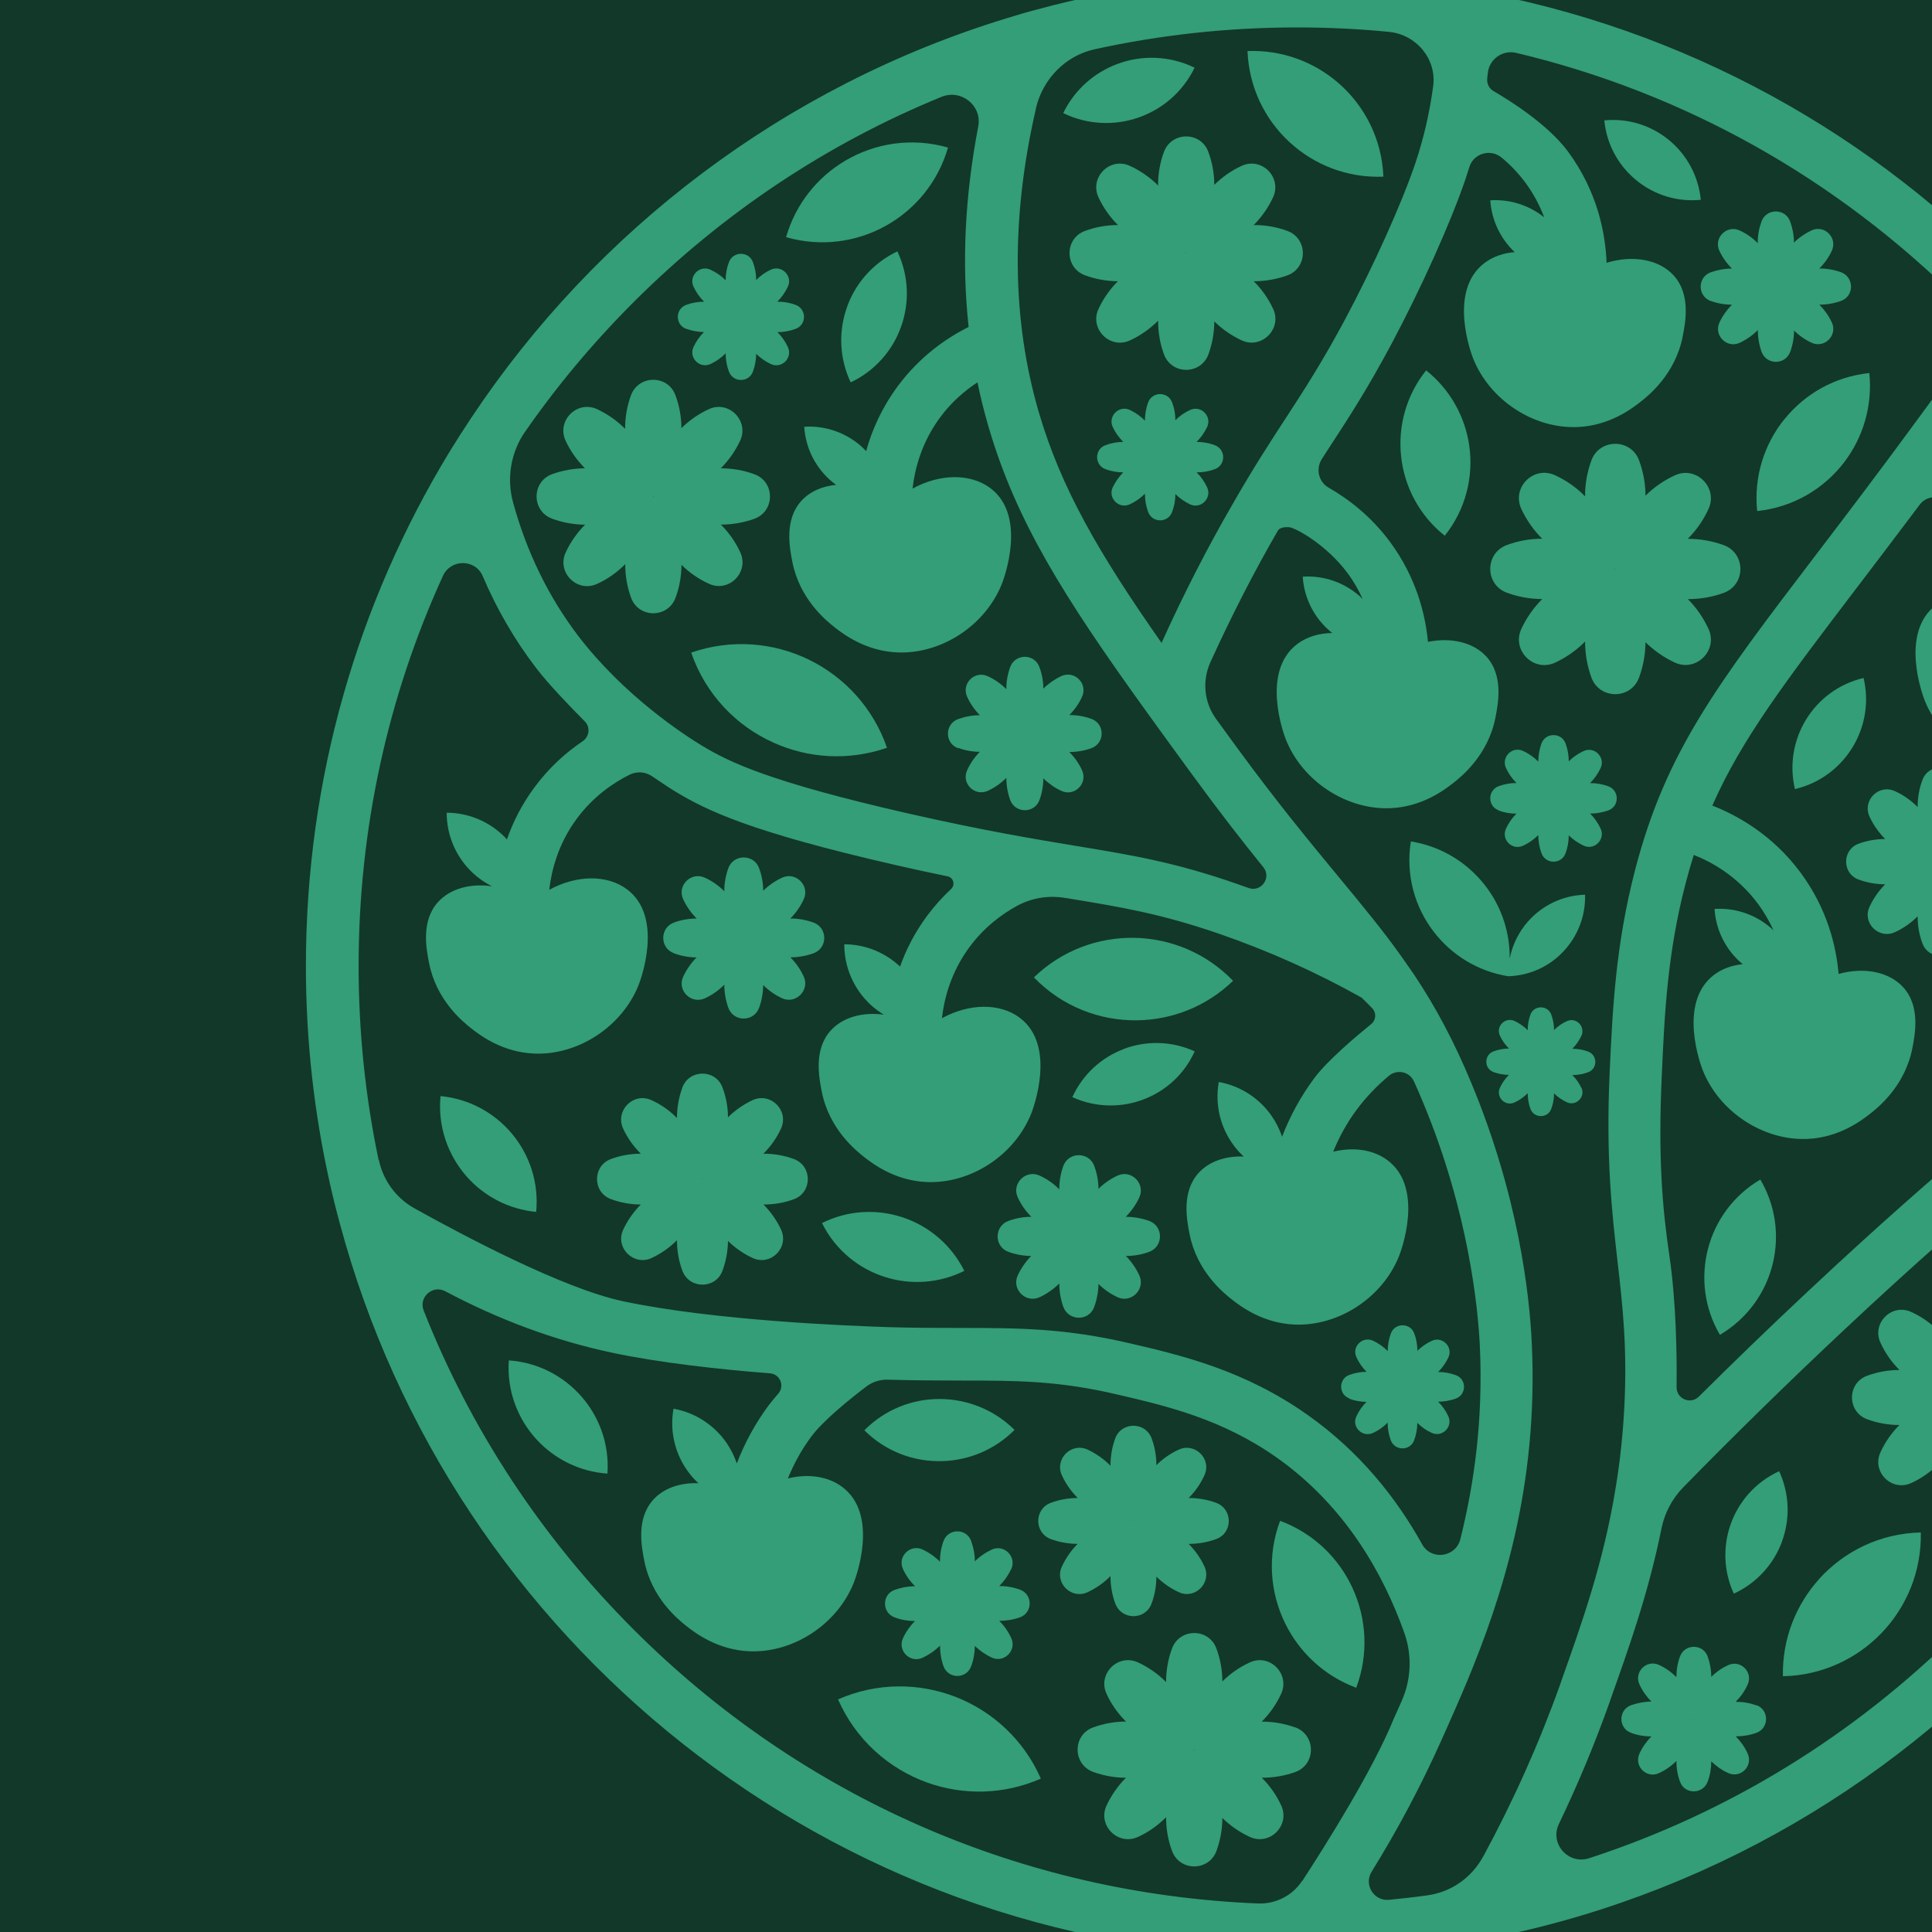 <svg width="1080" height="1080" viewBox="0 0 1080 1080" fill="none" xmlns="http://www.w3.org/2000/svg">
<g clip-path="url(#clip0_297_60)">
<rect width="1080" height="1080" transform="translate(4.72083e-05 1080) rotate(-90)" fill="#12382A"/>
<path d="M1271.25 447.327C1271.25 446.79 1271.09 446.415 1270.98 445.931C1253.85 345.758 1209.83 254.764 1146.59 180.68C1143.37 176.815 1140.04 173.004 1136.61 169.192C1058.07 82.117 952.312 20.005 832.705 -3.508L827.873 -4.421L818.21 -6.192H817.888C787.718 -11.346 756.635 -13.976 724.962 -13.976C674.714 -13.976 626.023 -7.266 579.747 5.296C573.95 6.799 568.313 8.463 562.622 10.235C438.828 48.136 333.447 128.231 263.336 233.72C259.041 240.162 254.854 246.711 250.828 253.314C200.15 336.954 171 435.034 171 539.985C171 581.483 175.563 621.96 184.26 660.881C185.978 668.665 187.91 676.395 190.004 684.072C252.599 917.274 463.63 1089.71 715.674 1093.84C718.788 1093.95 721.902 1094 725.015 1094C728.129 1094 731.082 1094 734.142 1093.84C762.594 1093.46 790.563 1090.83 817.781 1086.22C824.33 1085.14 830.826 1083.96 837.268 1082.57C1089.37 1030.65 1278.87 807.437 1278.87 539.985C1278.87 508.419 1276.24 477.444 1271.14 447.327H1271.25ZM1115.13 224.969C1122.22 215.145 1136.93 214.823 1144.23 224.486C1184.6 277.955 1214.07 338.135 1231.36 402.233C1238.77 429.612 1236.89 458.762 1225.35 484.637C1206.13 527.692 1181.54 564.733 1151.75 595.226C1138 609.344 1123.83 621.477 1104.13 638.334C1081.21 657.982 1052.59 682.515 1009.91 722.563C989.515 741.675 969.33 761.162 949.681 780.703C945.011 785.32 937.173 781.991 937.227 775.442C937.442 756.975 936.958 727.556 933.254 702.325C929.228 675.107 926.812 646.655 928.96 600.862C930.463 567.364 932.02 532.792 942.38 493.388C943.776 488.019 945.279 482.866 946.836 477.927C956.714 481.792 971.262 489.737 982.804 505.359C986.401 510.244 989.193 515.237 991.394 520.068C991.018 519.693 990.642 519.317 990.213 518.941C981.784 511.533 970.511 507.346 958.432 508.097C959.237 520.605 965.196 531.557 974.161 538.965C968.256 539.609 962.78 541.488 958.325 544.817C937.388 560.492 951.024 596.192 951.829 598.232C961.062 621.531 985.65 637.689 1010.29 636.669C1028.06 635.918 1040.46 626.47 1045.4 622.604C1050.02 619.008 1064.83 607.036 1068.97 586.207C1070.52 578.262 1073.64 562.64 1063.97 551.957C1056.08 543.206 1042.02 540.468 1027.79 544.441C1026.45 528.873 1021.46 507.99 1006.53 487.805C990.696 466.385 970.618 455.541 957.197 450.333C973.517 413.238 997.943 381.135 1038.64 327.666C1049.16 313.816 1060.59 298.838 1073.15 282.089C1076.37 277.794 1082.44 276.613 1086.95 279.62C1093.66 284.129 1100.69 290.249 1106.87 298.57C1110.79 303.885 1113.74 309.307 1115.99 314.621C1115.3 313.923 1114.6 313.172 1113.79 312.527C1105.36 305.119 1094.09 300.932 1082.01 301.683C1082.82 314.031 1088.67 324.875 1097.47 332.283C1091.84 332.981 1086.68 334.86 1082.39 338.081C1061.45 353.757 1075.09 389.456 1075.89 391.496C1085.13 414.795 1109.71 430.954 1134.35 429.934C1152.12 429.182 1164.52 419.734 1169.46 415.868C1174.08 412.272 1188.9 400.3 1193.03 379.471C1194.59 371.526 1197.7 355.904 1188.04 345.221C1180.15 336.47 1166.08 333.733 1151.85 337.705C1150.51 322.137 1145.52 301.254 1130.6 281.069C1122.76 270.44 1113.85 262.441 1105.26 256.428C1100.53 253.153 1099.51 246.604 1102.89 241.933C1106.97 236.297 1112.07 229.318 1115.3 224.862L1115.13 224.969ZM579.05 60.644C582.861 44.217 595.53 31.118 612.011 27.521C648.731 19.468 686.578 15.335 725.069 15.335C742.302 15.335 759.427 16.14 776.391 17.804C791.744 19.307 803.233 32.997 801.139 48.297C799.099 63.328 795.77 77.608 791.261 91.029C783.531 113.844 768.07 148.202 751.965 178.426C739.295 202.1 729.364 217.454 718.842 233.613C709.877 247.356 700.643 261.528 688.94 281.981C674.714 306.569 661.454 332.498 649.321 359.393C614.159 309.199 593.222 273.016 580.767 230.66C565.521 178.694 565.038 121.736 579.103 60.644H579.05ZM293.345 241.611C311.168 215.897 331.514 191.578 354.115 168.977C404.202 118.891 462.61 80.185 526.278 54.148C537.337 49.639 549.094 59.033 546.839 70.736C539.377 109.603 537.552 147.075 541.471 182.774C529.124 188.948 514.2 199.201 501.799 215.951C492.726 228.244 487.304 240.752 484.191 252.187C483.278 251.221 482.312 250.308 481.345 249.396C472.917 241.987 461.643 237.8 449.565 238.551C450.37 251.113 456.382 262.119 465.401 269.527C466.045 270.064 466.743 270.547 467.388 271.03C459.55 271.782 452.678 274.788 447.954 279.995C438.291 290.678 441.405 306.3 442.961 314.245C447.095 335.075 461.912 346.992 466.529 350.643C471.467 354.508 483.868 363.956 501.638 364.708C526.278 365.728 550.866 349.623 560.099 326.27C560.904 324.23 574.54 288.531 553.603 272.855C542.491 264.534 525.366 264.749 510.12 273.124C511.354 262.226 515.112 247.409 525.527 233.344C531.969 224.594 539.431 218.313 546.41 213.75C548.128 222.178 550.221 230.499 552.637 238.712C567.883 290.839 594.188 333.035 640.571 397.401C648.892 408.943 657.857 421.291 667.413 434.336C681.907 454.145 694.63 470.465 706.226 484.798C710.95 490.65 704.991 498.917 697.959 496.394C695.704 495.589 693.396 494.784 691.141 493.978C656.3 481.899 633.377 478.142 601.543 472.881C578.459 469.069 549.738 464.291 507.704 454.736C429.702 436.966 407.315 425.854 392.499 416.888C382.728 410.983 348.908 389.134 322.978 355.152C306.605 333.518 294.472 308.716 286.849 281.015C283.092 267.487 285.507 252.885 293.506 241.343L293.345 241.611ZM211.639 648.426C204.23 613.102 200.472 576.812 200.472 539.932C200.472 463.432 216.739 389.456 247.607 321.922C251.955 312.366 265.698 312.367 269.832 322.03C277.669 340.443 287.601 357.568 299.519 373.19C306.659 382.585 319.274 395.576 326.897 403.253C330.118 406.474 329.474 411.789 325.716 414.365C316.59 420.485 307.088 428.86 298.767 440.134C291.52 449.904 286.635 459.889 283.36 469.284C282.93 468.801 282.501 468.318 282.072 467.834C273.804 459.513 262.316 454.36 249.7 454.306C249.7 467.459 255.176 479.323 264.034 487.751C267.255 490.811 270.959 493.388 274.985 495.428C262.96 493.656 251.633 496.77 244.869 504.232C235.206 514.915 238.319 530.537 239.876 538.482C244.01 559.311 258.827 571.229 263.443 574.88C268.382 578.745 280.783 588.193 298.552 588.945C323.193 590.018 347.78 573.859 357.014 550.561C357.819 548.521 371.455 512.821 350.518 497.146C339.406 488.825 322.281 489.039 307.034 497.414C308.269 486.516 312.027 471.699 322.442 457.634C331.675 445.18 342.841 437.61 351.968 433.047C355.994 431.061 360.772 431.383 364.476 433.906C368.878 436.913 374.676 440.778 377.199 442.281C394.754 452.91 418.804 464.882 501.101 483.671C511.408 486.033 520.964 488.073 529.768 489.898C533.043 490.596 534.116 494.676 531.647 496.985C527.03 501.279 522.521 506.218 518.28 511.909C511.247 521.411 506.416 531.074 503.141 540.307C494.981 532.631 484.029 527.906 471.951 527.853C471.951 541.005 477.426 552.869 486.284 561.297C488.646 563.552 491.277 565.485 494.068 567.203C482.204 565.592 471.092 568.652 464.381 576.061C454.718 586.744 457.832 602.366 459.389 610.311C463.522 631.14 478.339 643.058 482.956 646.708C487.895 650.573 500.296 660.022 518.065 660.773C542.706 661.793 567.293 645.688 576.526 622.336C577.332 620.296 590.967 584.596 570.031 568.921C558.918 560.6 541.793 560.814 526.547 569.189C527.782 558.291 531.539 543.475 541.954 529.41C550.168 518.297 559.992 511.05 568.528 506.379C576.312 502.138 585.331 500.528 594.135 501.762C595.101 501.923 595.96 502.031 596.711 502.138C627.096 507.131 648.999 510.781 681.532 522.001C709.071 531.503 735.806 543.475 761.091 557.647C762.809 559.311 764.419 560.868 765.869 562.371C766.298 562.801 766.728 563.23 767.103 563.66C769.519 566.183 769.251 570.209 766.567 572.41C758.514 578.959 741.926 592.864 734.571 602.849C727.109 612.941 721.15 623.839 716.694 635.435C715.299 631.301 713.312 627.382 710.843 623.785C704.132 614.176 693.772 607.09 681.317 604.835C679.009 617.773 682.337 630.442 689.638 640.266C691.302 642.521 693.181 644.615 695.221 646.494C685.075 646.118 675.841 649.231 669.99 655.727C660.327 666.41 663.44 682.032 664.997 689.977C669.131 710.806 683.947 722.724 688.564 726.375C693.503 730.24 705.904 739.688 723.673 740.44C748.314 741.46 772.901 725.355 782.135 702.002C782.94 699.963 796.576 664.263 775.639 648.587C767.64 642.575 756.528 641.072 745.254 643.809C748.636 635.542 752.931 627.651 758.353 620.403C763.56 613.371 769.68 606.982 776.444 601.346C781.007 597.588 787.879 599.037 790.348 604.406C792.12 608.217 793.838 612.19 795.502 616.27C821.217 678.006 826.209 731.797 827.229 752.089C829.162 793.05 824.169 829.179 816.331 860.423C813.808 870.569 800.065 872.448 795.019 863.322C780.632 837.446 760.232 811.678 731.135 791.064C695.65 765.886 660.112 757.565 631.552 750.908C594.94 742.373 569.279 742.372 536.639 742.319C525.097 742.319 512.052 742.319 497.021 741.889C474.957 741.192 399.048 738.239 347.995 727.341C314.604 720.201 258.88 690.622 231.716 675.483C221.463 669.792 214.215 659.914 211.8 648.48L211.639 648.426ZM727.914 1051.38C722.492 1059.7 713.098 1064.42 703.22 1064.05C571.265 1058.68 448.008 1004.78 354.115 910.832C302.418 859.135 262.853 798.579 236.816 732.548C233.917 725.14 241.862 718.054 248.895 721.812C279.119 737.863 310.094 749.298 341.66 756.062C368.449 761.806 401.41 765.403 430.453 767.711C436.09 768.141 438.774 774.798 435.07 779.039C433.084 781.347 431.151 783.655 429.755 785.481C422.293 795.573 416.334 806.471 411.879 818.067C410.483 813.933 408.497 810.014 406.027 806.417C399.317 796.808 388.956 789.721 376.501 787.467C374.193 800.405 377.521 813.074 384.822 822.898C386.486 825.153 388.365 827.246 390.405 829.125C380.259 828.75 371.025 831.863 365.174 838.359C355.511 849.042 358.624 864.664 360.181 872.609C364.315 893.438 379.132 905.356 383.748 909.007C388.687 912.872 401.088 922.32 418.857 923.072C443.498 924.092 468.085 907.987 477.319 884.634C478.124 882.594 491.76 846.895 470.823 831.219C462.824 825.207 451.712 823.703 440.438 826.441C443.82 818.174 448.115 810.282 453.537 803.035C460.409 793.748 476.031 781.347 484.298 775.066C487.734 772.489 491.867 771.147 496.162 771.254H496.216C511.515 771.684 524.775 771.684 536.478 771.738C568.366 771.738 591.397 771.737 624.734 779.575C652.167 785.964 683.196 793.211 714.01 815.007C752.126 842.063 773.331 879.856 785.034 912.818C789.436 925.219 788.899 938.855 783.531 950.88C782.725 952.759 781.866 954.584 781.061 956.463L779.129 960.758C767.425 989.478 741.55 1030.65 728.022 1051.43L727.914 1051.38ZM829.001 1037.95C822.666 1049.6 811.231 1057.66 798.079 1059.48C790.885 1060.5 783.692 1061.31 776.444 1062.01C768.016 1062.81 762.272 1053.58 766.728 1046.33C781.437 1022.6 794.482 998.014 805.809 972.675L807.742 968.381C811.768 959.308 815.902 949.967 820.197 939.714C839.039 894.19 860.137 831.541 856.272 750.64C854.984 723.53 848.864 668.611 822.29 604.942C812.896 582.342 802.642 563.015 790.295 544.548C787.933 541.166 785.571 537.784 783.208 534.402C772.74 519.693 761.252 505.842 748.207 490.059C731.941 470.411 713.527 448.079 691.034 417.318C687.168 412.057 683.464 406.903 679.814 401.911C673.103 392.731 671.922 380.598 676.593 370.237C688.188 344.738 700.804 320.043 714.332 296.637C715.138 295.295 717.017 294.544 720.506 294.705C723.995 294.866 741.55 304.475 753.36 320.473C756.904 325.251 759.588 330.082 761.735 334.86C761.145 334.323 760.608 333.733 760.017 333.196C751.589 325.787 740.315 321.6 728.236 322.352C729.042 334.914 735.054 345.919 744.073 353.327C744.288 353.542 744.556 353.703 744.825 353.864C737.524 353.918 730.706 355.904 725.284 359.93C704.347 375.606 717.983 411.305 718.788 413.345C728.022 436.644 752.609 452.803 777.25 451.783C795.019 451.031 807.42 441.583 812.359 437.718C816.976 434.121 831.792 422.15 835.926 401.32C837.483 393.375 840.596 377.753 830.933 367.07C823.686 359.071 811.231 356.172 798.24 358.803C796.79 343.342 791.69 322.781 777.035 302.918C766.352 288.531 753.79 278.921 742.677 272.587C737.041 269.366 735.43 262.011 738.919 256.589C740.423 254.227 741.926 251.919 743.429 249.61C754.327 232.915 764.58 217.078 777.84 192.276C794.643 160.71 810.802 124.688 819.123 100.423C819.874 98.115 820.626 95.753 821.378 93.391C823.686 85.768 833.134 82.976 839.308 88.022C843.978 91.834 848.541 96.504 852.782 102.195C857.507 108.637 860.835 115.186 863.197 121.467C854.983 114.918 844.408 111.267 833.081 111.965C833.832 123.454 838.986 133.6 846.716 140.955C840.435 141.438 834.637 143.424 829.967 146.913C809.03 162.589 822.666 198.289 823.471 200.329C832.705 223.627 857.292 239.786 881.933 238.712C899.702 237.961 912.103 228.513 917.042 224.647C921.659 221.051 936.475 209.079 940.609 188.25C942.166 180.305 945.279 164.683 935.616 154C927.456 144.981 912.747 142.404 898.091 146.913C897.501 131.023 893.26 107.349 876.457 84.64C865.183 69.448 843.871 56.134 834.906 50.927C832.383 49.477 831.041 46.686 831.363 43.787C831.47 42.821 831.577 41.908 831.685 40.942C832.436 33.104 839.898 27.736 847.575 29.561C940.931 51.732 1026.56 99.403 1096.13 168.924L1096.56 169.353C1104.08 176.869 1105.04 188.733 1098.87 197.376C1090.33 209.294 1081.9 220.943 1073.58 232.217C1051.3 262.602 1032.25 287.726 1015.39 309.79C959.345 383.336 931.268 420.324 914.143 485.872C903.084 528.282 901.42 564.465 899.809 599.413C897.608 647.567 901.151 678.382 904.265 705.599C907.057 730.079 909.687 753.163 908.023 786.178C907.218 801.747 905.661 816.724 903.138 831.81C896.427 873.307 884.295 907.235 872.645 940.09L872.377 940.948C860.513 974.232 846.018 1006.66 829.108 1037.85L829.001 1037.95ZM1249.61 539.932C1249.61 680.046 1195.07 811.786 1096.02 910.886C1036.76 970.152 965.787 1013.53 888.321 1038.76C876.725 1042.52 866.15 1030.65 871.411 1019.65C882.147 997.263 891.703 974.34 899.97 950.987L900.239 950.128C910.707 920.71 921.498 890.486 928.798 854.357C930.57 845.66 934.811 837.661 941.038 831.326C969.705 802.015 999.661 772.704 1030.15 744.09C1072.35 704.472 1100.64 680.207 1123.4 660.773C1143.64 643.434 1158.3 630.872 1172.9 615.84C1195.77 592.38 1215.85 565.431 1232.92 535.207C1237.43 527.208 1249.61 530.537 1249.61 539.663V540.039V539.932Z" fill="#339E77"/>
<path d="M383.583 183.79C386.804 184.971 390.132 185.561 393.514 185.615C391.098 188.031 389.112 190.876 387.663 193.99C384.871 200.002 391.152 206.283 397.165 203.492C400.332 202.042 403.231 199.948 405.647 197.533C405.647 200.968 406.237 204.458 407.472 207.733C409.78 213.96 418.584 213.96 420.893 207.733C422.074 204.512 422.664 201.183 422.718 197.801C425.08 200.163 427.925 202.096 430.985 203.545C436.998 206.283 443.225 200.056 440.434 194.043C439.038 190.93 436.998 188.084 434.582 185.669C438.018 185.669 441.454 185.078 444.728 183.843C451.009 181.589 451.009 172.731 444.728 170.422C441.454 169.188 438.018 168.597 434.528 168.651C436.998 166.181 438.93 163.39 440.434 160.222C443.225 154.264 436.998 147.983 430.985 150.721C427.872 152.116 425.08 154.103 422.718 156.518C422.718 153.136 422.074 149.754 420.893 146.533C418.584 140.306 409.78 140.36 407.472 146.533C406.237 149.808 405.647 153.244 405.647 156.679C403.231 154.21 400.332 152.224 397.165 150.774C391.152 147.983 384.871 154.21 387.663 160.222C389.112 163.336 391.098 166.181 393.568 168.651C390.186 168.651 386.804 169.241 383.583 170.422C377.355 172.731 377.355 181.535 383.583 183.843V183.79ZM414.129 176.972L414.236 177.079C414.236 177.079 414.129 177.079 414.129 177.187V176.972Z" fill="#339E77"/>
<path d="M679.113 248.855C675.838 247.62 672.349 247.03 668.913 247.03C671.329 244.614 673.315 241.769 674.818 238.655C677.556 232.642 671.329 226.415 665.316 229.153C662.256 230.549 659.411 232.535 657.049 234.897C657.049 231.569 656.459 228.186 655.224 224.965C652.915 218.738 644.111 218.738 641.803 224.965C640.622 228.186 640.031 231.676 640.031 235.112C637.562 232.642 634.717 230.602 631.549 229.153C625.483 226.361 619.256 232.642 621.994 238.655C623.443 241.769 625.483 244.614 627.899 247.03C624.517 247.03 621.135 247.674 617.967 248.855C611.74 251.109 611.74 259.967 617.967 262.276C621.135 263.457 624.517 264.047 627.899 264.047C625.483 266.517 623.497 269.362 621.994 272.476C619.256 278.488 625.483 284.715 631.549 281.924C634.717 280.474 637.562 278.434 640.031 276.019C640.031 279.454 640.622 282.944 641.803 286.165C644.111 292.446 652.969 292.446 655.224 286.165C656.459 282.944 657.049 279.562 657.049 276.18C659.465 278.595 662.256 280.474 665.316 281.977C671.329 284.715 677.556 278.434 674.818 272.476C673.369 269.362 671.383 266.517 668.913 264.047C672.349 264.047 675.838 263.51 679.059 262.276C685.34 260.021 685.34 251.163 679.059 248.855H679.113ZM648.406 255.673V255.458C648.406 255.458 648.513 255.458 648.567 255.565C648.567 255.565 648.46 255.565 648.406 255.673Z" fill="#339E77"/>
<path d="M535.612 418.066C539.477 419.515 543.611 420.267 547.744 420.267C544.792 423.219 542.376 426.709 540.658 430.52C537.222 437.875 544.845 445.444 552.2 442.062C556.065 440.291 559.555 437.821 562.561 434.815C562.561 439.002 563.259 443.19 564.708 447.216C567.5 454.785 578.29 454.839 581.082 447.216C582.478 443.351 583.229 439.217 583.229 435.137C586.182 437.982 589.564 440.398 593.322 442.116C600.676 445.498 608.246 437.929 604.864 430.574C603.146 426.763 600.676 423.327 597.778 420.374C601.965 420.374 606.152 419.676 610.125 418.227C617.748 415.435 617.748 404.645 610.125 401.853C606.152 400.404 601.965 399.706 597.778 399.706C600.73 396.753 603.146 393.318 604.864 389.506C608.246 382.151 600.676 374.582 593.322 377.911C589.564 379.682 586.182 382.044 583.229 384.943C583.229 380.809 582.478 376.783 581.028 372.864C578.237 365.241 567.5 365.295 564.708 372.864C563.259 376.891 562.507 381.024 562.561 385.265C559.555 382.259 556.065 379.789 552.2 378.018C544.845 374.582 537.222 382.205 540.658 389.56C542.43 393.425 544.845 396.861 547.744 399.813C543.664 399.813 539.584 400.565 535.612 401.961C527.989 404.752 527.989 415.543 535.612 418.281V418.066ZM572.707 409.799C572.707 409.799 572.815 409.906 572.868 409.96C572.868 409.96 572.761 410.067 572.707 410.067V409.799Z" fill="#339E77"/>
<path d="M376.713 532.895C380.846 534.398 385.087 535.203 389.382 535.203C386.322 538.317 383.799 541.913 381.92 545.94C378.323 553.617 386.322 561.562 394.053 558.072C398.133 556.193 401.729 553.617 404.897 550.449C404.897 554.851 405.648 559.2 407.151 563.387C410.104 571.386 421.378 571.386 424.33 563.387C425.833 559.253 426.585 554.959 426.639 550.664C429.699 553.724 433.242 556.193 437.161 558.019C444.837 561.562 452.783 553.563 449.293 545.886C447.414 541.86 444.945 538.263 441.831 535.149C446.179 535.149 450.582 534.398 454.769 532.895C462.768 529.942 462.768 518.668 454.769 515.716C450.582 514.213 446.179 513.408 441.777 513.461C444.891 510.401 447.414 506.751 449.293 502.724C452.836 495.101 444.891 487.049 437.161 490.646C433.242 492.471 429.645 494.94 426.639 497.947C426.639 493.652 425.833 489.357 424.33 485.277C421.378 477.332 410.104 477.332 407.151 485.277C405.648 489.465 404.843 493.813 404.897 498.215C401.783 495.101 398.079 492.471 394.053 490.646C386.322 487.049 378.323 495.048 381.92 502.724C383.799 506.751 386.322 510.348 389.436 513.461C385.141 513.461 380.793 514.213 376.713 515.716C368.768 518.668 368.768 529.942 376.713 532.841V532.895ZM415.633 524.198L415.795 524.359L415.633 524.52V524.252V524.198Z" fill="#339E77"/>
<path d="M563.697 699.797C567.831 701.3 572.179 702.052 576.474 702.105C573.414 705.165 570.837 708.87 568.958 712.896C565.308 720.68 573.414 728.733 581.198 725.136C585.278 723.203 588.982 720.626 592.149 717.459C592.149 721.915 592.901 726.317 594.404 730.558C597.41 738.61 608.791 738.664 611.69 730.558C613.193 726.424 613.999 722.076 614.052 717.727C617.112 720.787 620.709 723.257 624.682 725.136C632.412 728.733 640.465 720.626 636.868 712.896C634.989 708.87 632.466 705.219 629.352 702.105C633.754 702.105 638.156 701.354 642.397 699.797C650.45 696.845 650.45 685.41 642.397 682.511C638.156 680.954 633.701 680.203 629.299 680.203C632.412 677.089 634.989 673.438 636.868 669.412C640.465 661.682 632.412 653.575 624.682 657.172C620.709 659.051 617.059 661.521 614.052 664.581C614.052 660.232 613.193 655.884 611.69 651.75C608.738 643.751 597.357 643.751 594.404 651.75C592.901 655.991 592.096 660.393 592.149 664.849C589.036 661.682 585.278 659.051 581.198 657.172C573.414 653.575 565.308 661.628 568.958 669.412C570.837 673.438 573.36 677.089 576.527 680.203C572.179 680.203 567.831 681.008 563.697 682.511C555.698 685.464 555.645 696.845 563.697 699.797ZM602.94 690.993C602.94 690.993 603.047 691.1 603.101 691.154C603.101 691.154 602.994 691.261 602.94 691.315V691.047V690.993Z" fill="#339E77"/>
<path d="M1094.73 527.472C1096.5 522.641 1097.36 517.595 1097.42 512.548C1101.01 516.091 1105.15 519.044 1109.76 521.138C1118.78 525.325 1128.07 515.93 1123.94 506.965C1121.79 502.241 1118.84 498.054 1115.18 494.403C1120.34 494.403 1125.49 493.544 1130.32 491.773C1139.66 488.337 1139.66 475.131 1130.32 471.695C1125.49 469.924 1120.28 469.011 1115.13 469.065C1118.78 465.414 1121.73 461.227 1123.88 456.503C1128.07 447.537 1118.73 438.197 1109.71 442.276C1105.09 444.424 1100.96 447.323 1097.36 450.919C1097.36 445.873 1096.45 440.827 1094.68 435.995C1091.24 426.654 1078.09 426.708 1074.65 435.995C1072.83 440.827 1071.97 445.981 1071.97 451.134C1068.32 447.484 1064.08 444.424 1059.3 442.276C1050.23 438.089 1040.94 447.43 1045.07 456.449C1047.22 461.173 1050.23 465.361 1053.82 469.011C1048.83 469.011 1043.79 469.87 1038.95 471.641C1029.67 475.077 1029.67 488.283 1038.95 491.666C1043.73 493.437 1048.78 494.296 1053.82 494.35C1050.17 498 1047.27 502.187 1045.07 506.912C1040.89 515.93 1050.23 525.218 1059.3 521.084C1064.08 518.883 1068.32 515.877 1071.97 512.226C1071.97 517.38 1072.83 522.534 1074.65 527.365C1078.09 536.652 1091.24 536.706 1094.68 527.365L1094.73 527.472ZM1084.53 481.895V481.573C1084.53 481.573 1084.64 481.734 1084.75 481.788C1084.64 481.788 1084.58 481.895 1084.53 481.949V481.895Z" fill="#339E77"/>
<path d="M862.019 334.963C857.241 339.794 853.269 345.431 850.423 351.605C844.948 363.576 857.349 375.923 869.266 370.448C875.601 367.495 881.291 363.469 886.069 358.637C886.069 365.455 887.25 372.326 889.612 378.768C894.176 391.116 911.676 391.169 916.239 378.768C918.602 372.38 919.783 365.67 919.836 359.013C924.614 363.683 930.144 367.549 936.263 370.394C948.235 375.87 960.582 363.469 955.053 351.551C952.208 345.324 948.289 339.687 943.511 334.909C950.329 334.909 957.146 333.782 963.589 331.42C975.989 326.856 975.989 309.302 963.589 304.739C957.093 302.377 950.275 301.196 943.457 301.196C948.289 296.418 952.208 290.781 955.053 284.554C960.582 272.636 948.235 260.181 936.263 265.711C930.144 268.502 924.614 272.368 919.836 277.092C919.836 270.381 918.602 263.724 916.239 257.336C911.676 244.989 894.176 245.043 889.612 257.336C887.25 263.832 886.016 270.596 886.069 277.467C881.291 272.582 875.601 268.556 869.266 265.657C857.295 260.128 844.894 272.475 850.423 284.5C853.322 290.727 857.295 296.364 862.073 301.142C855.362 301.142 848.705 302.323 842.317 304.685C829.97 309.248 829.97 326.749 842.317 331.312C848.705 333.674 855.362 334.855 862.073 334.855L862.019 334.963ZM902.765 317.891C902.765 317.891 902.926 318.052 902.98 318.106C902.98 318.213 902.819 318.267 902.765 318.374V317.945V317.891Z" fill="#339E77"/>
<path d="M956.286 168.222C960.098 169.618 964.124 170.315 968.15 170.315C965.305 173.214 962.889 176.597 961.171 180.301C957.843 187.494 965.359 194.956 972.498 191.628C976.31 189.856 979.692 187.441 982.645 184.542C982.645 188.675 983.343 192.755 984.738 196.674C987.476 204.136 997.998 204.136 1000.74 196.674C1002.13 192.863 1002.88 188.836 1002.88 184.756C1005.73 187.602 1009.06 189.91 1012.76 191.628C1019.9 194.903 1027.31 187.441 1024.03 180.301C1022.32 176.597 1019.9 173.214 1017.06 170.315C1021.14 170.315 1025.22 169.618 1029.13 168.222C1036.6 165.538 1036.6 154.962 1029.13 152.17C1025.27 150.775 1021.14 150.077 1017 150.077C1019.9 147.232 1022.32 143.849 1024.03 140.092C1027.31 132.952 1019.9 125.49 1012.71 128.764C1009.06 130.482 1005.67 132.791 1002.83 135.636C1002.83 131.61 1002.08 127.583 1000.68 123.772C997.944 116.31 987.423 116.363 984.685 123.772C983.289 127.691 982.537 131.771 982.591 135.904C979.638 132.952 976.256 130.536 972.445 128.818C965.305 125.543 957.789 132.952 961.118 140.145C962.835 143.849 965.251 147.231 968.15 150.13C964.124 150.13 960.098 150.882 956.286 152.224C948.824 154.962 948.824 165.484 956.286 168.275V168.222ZM992.63 160.062L992.737 160.169C992.737 160.169 992.737 160.277 992.63 160.33V160.062Z" fill="#339E77"/>
<path d="M837.698 453.068C840.919 454.249 844.247 454.839 847.683 454.839C845.267 457.255 843.281 460.1 841.831 463.267C839.04 469.334 845.321 475.561 851.387 472.769C854.554 471.32 857.453 469.28 859.923 466.811C859.923 470.246 860.513 473.736 861.694 476.957C864.002 483.238 872.86 483.291 875.169 476.957C876.35 473.736 876.94 470.354 876.94 466.972C879.356 469.334 882.148 471.266 885.261 472.716C891.274 475.561 897.555 469.226 894.763 463.214C893.314 460.1 891.328 457.201 888.858 454.785C892.348 454.785 895.783 454.195 899.058 453.014C905.339 450.759 905.339 441.848 899.058 439.539C895.783 438.304 892.294 437.768 888.858 437.768C891.274 435.352 893.26 432.507 894.763 429.339C897.555 423.327 891.274 417.046 885.261 419.837C882.148 421.233 879.356 423.219 876.94 425.581C876.94 422.199 876.35 418.817 875.169 415.596C872.86 409.369 864.002 409.369 861.694 415.596C860.513 418.871 859.923 422.307 859.923 425.742C857.453 423.273 854.608 421.233 851.387 419.784C845.321 416.938 839.093 423.219 841.831 429.286C843.281 432.453 845.267 435.298 847.736 437.714C844.354 437.714 840.972 438.305 837.751 439.486C831.524 441.794 831.47 450.652 837.751 452.96L837.698 453.068ZM868.297 446.25L868.405 446.357C868.405 446.357 868.297 446.357 868.297 446.464V446.25Z" fill="#339E77"/>
<path d="M884.024 608.213C882.79 605.529 881.072 603.06 878.924 600.966C881.931 600.966 884.883 600.483 887.729 599.409C893.151 597.477 893.151 589.8 887.729 587.814C884.883 586.74 881.877 586.257 878.924 586.257C881.018 584.163 882.736 581.747 884.024 579.01C886.386 573.856 881.018 568.38 875.864 570.85C873.18 572.031 870.765 573.748 868.725 575.788C868.725 572.89 868.188 569.937 867.168 567.145C865.181 561.777 857.505 561.777 855.518 567.145C854.498 569.991 853.962 572.943 854.015 575.896C851.868 573.748 849.398 572.031 846.661 570.742C841.453 568.326 836.031 573.695 838.447 578.902C839.682 581.64 841.4 584.056 843.547 586.149C840.648 586.149 837.695 586.686 834.904 587.706C829.536 589.693 829.482 597.316 834.904 599.302C837.695 600.322 840.541 600.859 843.493 600.859C841.4 602.952 839.682 605.422 838.447 608.106C836.085 613.313 841.453 618.735 846.661 616.266C849.398 615.031 851.868 613.26 854.015 611.112C854.015 614.065 854.498 617.071 855.518 619.863C857.505 625.231 865.181 625.285 867.168 619.863C868.188 617.071 868.725 614.172 868.725 611.22C870.818 613.26 873.18 614.924 875.864 616.159C881.018 618.574 886.44 613.152 884.024 607.999V608.213ZM861.263 593.719V593.558C861.263 593.558 861.263 593.558 861.37 593.665C861.37 593.665 861.263 593.665 861.263 593.773V593.719Z" fill="#339E77"/>
<path d="M754.167 781.88C757.28 783.061 760.609 783.598 763.883 783.652C761.521 786.014 759.589 788.752 758.193 791.812C755.455 797.663 761.575 803.729 767.48 801.045C770.594 799.649 773.385 797.663 775.694 795.247C775.694 798.576 776.284 801.958 777.465 805.125C779.666 811.138 788.31 811.192 790.511 805.125C791.692 802.012 792.282 798.683 792.282 795.409C794.644 797.717 797.328 799.65 800.388 800.992C806.24 803.676 812.306 797.61 809.622 791.704C808.226 788.644 806.294 785.907 803.931 783.545C807.26 783.545 810.588 782.954 813.809 781.827C819.929 779.572 819.929 770.929 813.809 768.728C810.642 767.547 807.314 766.956 803.931 766.956C806.294 764.594 808.226 761.856 809.676 758.796C812.36 752.891 806.294 746.825 800.442 749.509C797.382 750.905 794.698 752.784 792.336 755.092C792.336 751.817 791.745 748.543 790.564 745.375C788.363 739.309 779.72 739.363 777.519 745.375C776.338 748.543 775.748 751.925 775.748 755.253C773.385 752.837 770.594 750.905 767.534 749.455C761.629 746.771 755.509 752.784 758.247 758.689C759.642 761.749 761.575 764.54 763.937 766.849C760.662 766.849 757.388 767.439 754.22 768.62C748.208 770.821 748.208 779.465 754.22 781.666L754.167 781.88ZM783.854 775.277C783.854 775.277 783.854 775.277 783.961 775.384C783.961 775.384 783.961 775.385 783.854 775.492V775.277Z" fill="#339E77"/>
<path d="M364.261 703.233C369.576 700.763 374.354 697.381 378.434 693.301C378.434 699.099 379.4 704.843 381.44 710.319C385.305 720.734 400.068 720.734 403.88 710.319C405.866 704.951 406.886 699.314 406.94 693.677C410.912 697.596 415.637 700.871 420.737 703.233C430.829 707.903 441.244 697.435 436.627 687.342C434.158 682.081 430.829 677.411 426.803 673.331C432.547 673.331 438.345 672.418 443.767 670.378C454.182 666.567 454.182 651.75 443.767 647.885C438.291 645.899 432.547 644.879 426.749 644.932C430.829 640.852 434.158 636.182 436.573 630.921C441.244 620.828 430.829 610.36 420.737 614.977C415.583 617.393 410.859 620.667 406.94 624.586C406.94 618.949 405.92 613.313 403.88 607.944C400.068 597.53 385.252 597.583 381.44 607.944C379.454 613.42 378.434 619.164 378.434 624.962C374.354 620.828 369.576 617.446 364.261 615.031C354.169 610.306 343.701 620.775 348.317 630.867C350.787 636.182 354.115 640.852 358.195 644.932C352.505 644.932 346.868 645.899 341.553 647.885C331.139 651.696 331.139 666.513 341.553 670.325C346.922 672.311 352.558 673.331 358.195 673.331C354.169 677.411 350.84 682.135 348.371 687.396C343.701 697.489 354.223 707.903 364.315 703.233H364.261ZM392.499 658.944C392.499 658.944 392.606 659.105 392.66 659.158C392.66 659.158 392.553 659.32 392.499 659.373V658.997V658.944Z" fill="#339E77"/>
<path d="M308.647 289.976C314.552 292.124 320.78 293.251 327.061 293.305C322.605 297.761 318.901 303.021 316.217 308.819C311.063 319.985 322.659 331.581 333.825 326.374C339.73 323.69 344.991 319.932 349.5 315.369C349.5 321.757 350.574 328.092 352.775 334.158C357.016 345.7 373.336 345.7 377.631 334.158C379.832 328.253 380.905 321.972 380.959 315.745C385.361 320.093 390.568 323.743 396.313 326.32C407.425 331.474 418.967 319.878 413.813 308.766C411.183 302.968 407.479 297.76 402.969 293.251C409.358 293.251 415.692 292.177 421.759 289.976C433.301 285.735 433.301 269.362 421.759 265.121C415.692 262.866 409.304 261.793 402.916 261.793C407.371 257.337 411.076 252.076 413.76 246.332C418.913 235.219 407.371 223.57 396.259 228.723C390.515 231.354 385.307 235.004 380.905 239.353C380.905 233.125 379.778 226.844 377.577 220.939C373.336 209.397 357.016 209.451 352.721 220.939C350.52 226.952 349.393 233.34 349.447 239.728C344.937 235.165 339.623 231.461 333.771 228.723C322.605 223.57 311.009 235.165 316.163 246.332C318.847 252.129 322.551 257.337 327.007 261.793C320.78 261.793 314.552 262.92 308.593 265.067C297.105 269.308 297.051 285.628 308.593 289.923L308.647 289.976ZM365.069 277.307C365.069 277.307 365.23 277.468 365.283 277.576C365.283 277.576 365.122 277.683 365.069 277.79V277.361V277.307Z" fill="#339E77"/>
<path d="M650.665 84.905C648.411 90.918 647.337 97.306 647.391 103.694C642.881 99.185 637.513 95.427 631.661 92.743C620.495 87.535 608.899 99.131 614.053 110.297C616.737 116.095 620.441 121.356 624.951 125.812C618.67 125.812 612.443 126.886 606.537 129.087C594.995 133.274 594.995 149.648 606.537 153.889C612.443 156.09 618.67 157.163 624.897 157.217C620.441 161.673 616.737 166.934 614.053 172.732C608.899 183.844 620.495 195.44 631.661 190.286C637.567 187.548 642.881 183.79 647.391 179.281C647.391 185.669 648.411 192.004 650.665 198.07C654.906 209.612 671.226 209.666 675.521 198.07C677.668 192.165 678.796 185.938 678.796 179.657C683.251 184.005 688.405 187.656 694.149 190.286C705.262 195.386 716.857 183.79 711.704 172.678C709.019 166.88 705.315 161.673 700.86 157.217C707.248 157.217 713.529 156.143 719.649 153.942C731.191 149.701 731.191 133.328 719.649 129.087C713.583 126.832 707.194 125.758 700.806 125.812C705.262 121.356 708.966 116.095 711.65 110.297C716.804 99.185 705.262 87.589 694.149 92.689C688.405 95.32 683.251 98.97 678.796 103.319C678.796 97.091 677.668 90.81 675.467 84.905C671.226 73.363 654.906 73.417 650.665 84.905ZM662.852 141.649V141.273C662.852 141.273 663.013 141.38 663.066 141.488C663.066 141.488 662.959 141.649 662.852 141.702V141.649Z" fill="#339E77"/>
<path d="M724.153 965.693C718.087 963.492 711.698 962.365 705.31 962.418C709.766 957.963 713.47 952.702 716.154 946.904C721.308 935.738 709.766 924.142 698.653 929.296C692.909 931.926 687.755 935.523 683.3 939.925C683.3 933.644 682.172 927.417 679.971 921.511C675.73 909.969 659.41 910.023 655.169 921.511C652.915 927.524 651.841 933.912 651.841 940.301C647.385 935.738 642.017 932.033 636.165 929.296C624.999 924.142 613.403 935.684 618.557 946.85C621.241 952.702 624.945 957.909 629.455 962.365C623.174 962.365 616.947 963.492 611.041 965.639C599.499 969.88 599.499 986.2 611.041 990.495C616.947 992.642 623.174 993.77 629.401 993.77C624.945 998.279 621.241 1003.54 618.557 1009.28C613.403 1020.45 624.999 1031.99 636.165 1026.84C642.07 1024.15 647.385 1020.34 651.841 1015.83C651.841 1022.28 652.915 1028.61 655.169 1034.68C659.41 1046.22 675.73 1046.22 680.025 1034.68C682.172 1028.72 683.3 1022.49 683.3 1016.26C687.755 1020.61 692.909 1024.21 698.653 1026.84C709.766 1031.99 721.361 1020.4 716.208 1009.28C713.523 1003.43 709.819 998.225 705.363 993.77C711.752 993.77 718.033 992.75 724.153 990.549C735.695 986.308 735.695 969.934 724.153 965.639V965.693ZM667.409 978.362V977.933C667.409 977.933 667.57 978.094 667.624 978.148C667.624 978.255 667.517 978.309 667.409 978.416V978.362Z" fill="#339E77"/>
<path d="M1154.59 769.103C1148.68 766.902 1142.4 765.828 1136.18 765.882C1140.52 761.534 1144.17 756.38 1146.81 750.69C1151.85 739.738 1140.52 728.411 1129.63 733.457C1124.04 736.034 1118.94 739.577 1114.65 743.872C1114.65 737.806 1113.52 731.686 1111.37 725.834C1107.19 714.561 1091.24 714.561 1087.06 725.834C1084.85 731.739 1083.78 737.967 1083.83 744.194C1079.43 739.738 1074.17 736.034 1068.43 733.404C1057.48 728.357 1046.15 739.684 1051.19 750.582C1053.83 756.326 1057.42 761.48 1061.82 765.828C1055.7 765.828 1049.58 766.902 1043.73 769.049C1032.46 773.183 1032.46 789.181 1043.73 793.368C1049.58 795.515 1055.7 796.589 1061.77 796.589C1057.42 800.991 1053.77 806.145 1051.19 811.835C1046.15 822.787 1057.48 834.06 1068.43 829.014C1074.17 826.384 1079.38 822.679 1083.83 818.224C1083.83 824.451 1084.85 830.732 1087.06 836.637C1091.24 847.911 1107.19 847.964 1111.37 836.637C1113.52 830.839 1114.6 824.719 1114.65 818.599C1118.94 822.841 1124.04 826.384 1129.63 829.014C1140.58 834.06 1151.85 822.679 1146.81 811.835C1144.23 806.145 1140.58 800.991 1136.23 796.589C1142.46 796.589 1148.68 795.569 1154.59 793.422C1165.92 789.235 1165.92 773.237 1154.59 769.049V769.103ZM1098.97 781.45V781.074C1098.97 781.074 1099.13 781.182 1099.19 781.289L1098.97 781.504V781.45Z" fill="#339E77"/>
<path d="M607.984 890.052C612.762 887.797 617.164 884.737 620.761 881.033C620.761 886.24 621.619 891.448 623.445 896.386C626.934 905.781 640.248 905.835 643.737 896.386C645.562 891.555 646.421 886.455 646.421 881.355C650.072 884.952 654.259 887.851 658.983 890.052C668.056 894.239 677.45 884.791 673.317 875.718C671.116 870.994 668.11 866.699 664.459 863.049C669.666 863.049 674.874 862.19 679.813 860.365C689.261 856.929 689.261 843.562 679.813 840.072C674.874 838.247 669.666 837.388 664.459 837.388C668.11 833.738 671.116 829.497 673.263 824.719C677.504 815.646 668.056 806.198 658.983 810.332C654.259 812.479 650.072 815.432 646.421 819.028C646.421 813.928 645.562 808.829 643.737 803.997C640.248 794.656 626.934 794.656 623.445 803.997C621.619 808.936 620.761 814.143 620.761 819.35C617.11 815.646 612.762 812.586 607.984 810.332C598.858 806.144 589.409 815.593 593.597 824.719C595.798 829.497 598.804 833.738 602.454 837.388C597.354 837.388 592.255 838.301 587.423 840.072C578.028 843.562 578.028 856.875 587.423 860.365C592.255 862.136 597.301 862.995 602.401 863.049C598.75 866.699 595.798 870.994 593.597 875.718C589.356 884.844 598.858 894.293 607.984 890.052ZM633.484 850.004C633.484 850.004 633.591 850.165 633.645 850.219L633.484 850.38V850.057V850.004Z" fill="#339E77"/>
<path d="M565.303 877.169C568.471 870.244 561.331 863.05 554.406 866.218C550.862 867.882 547.641 870.083 544.957 872.821C544.957 868.956 544.206 865.09 542.864 861.386C540.287 854.246 530.14 854.246 527.456 861.386C526.061 865.144 525.416 869.063 525.47 873.036C522.678 870.19 519.35 867.882 515.7 866.164C508.774 862.997 501.581 870.137 504.748 877.062C506.412 880.712 508.721 883.933 511.512 886.725C507.647 886.725 503.782 887.423 500.078 888.765C492.938 891.342 492.938 901.488 500.078 904.118C503.728 905.514 507.593 906.158 511.459 906.158C508.721 908.95 506.412 912.171 504.748 915.821C501.581 922.747 508.774 929.887 515.7 926.719C519.35 925.001 522.678 922.693 525.47 919.901C525.47 923.82 526.114 927.793 527.456 931.497C530.087 938.637 540.233 938.691 542.864 931.497C544.259 927.847 544.904 923.928 544.957 920.062C547.641 922.747 550.862 924.948 554.406 926.612C561.331 929.779 568.471 922.586 565.303 915.714C563.639 912.064 561.384 908.842 558.593 906.051C562.565 906.051 566.484 905.407 570.242 904.065C577.382 901.434 577.382 891.288 570.242 888.657C566.484 887.262 562.512 886.564 558.593 886.617C561.331 883.826 563.639 880.605 565.303 877.008V877.169ZM535.079 896.603V896.334C535.079 896.334 535.187 896.442 535.24 896.442C535.24 896.442 535.133 896.549 535.079 896.603Z" fill="#339E77"/>
<path d="M386.379 364.811C394.432 388.164 411.557 405.826 432.44 415.167C451.712 423.863 474.259 425.474 495.84 418.012C488.056 395.572 471.951 378.393 452.141 368.73C432.332 359.121 408.872 357.027 386.379 364.811Z" fill="#339E77"/>
<path d="M689.257 548.248C674.172 532.626 654.148 524.574 634.016 524.251C613.885 523.929 593.593 531.23 577.971 546.369C593.646 562.635 614.69 570.634 635.627 570.366C655.007 570.097 674.279 562.796 689.311 548.248H689.257Z" fill="#339E77"/>
<path d="M495.462 714.077C509.42 718.318 524.988 717.405 539.053 710.426C531.752 695.771 519.19 685.41 504.803 680.578C490.416 675.747 474.15 676.391 459.494 683.692C467.064 698.938 480.323 709.514 495.462 714.077Z" fill="#339E77"/>
<path d="M246.26 612.723C244.65 629.687 250.34 645.631 260.755 657.549C270.364 668.5 284.054 675.962 299.729 677.465C301.286 661.145 296.079 645.738 286.416 634.035C276.753 622.332 262.58 614.28 246.26 612.723Z" fill="#339E77"/>
<path d="M284.434 760.46C283.253 777.478 289.373 793.261 300.109 804.856C310.041 815.54 323.891 822.679 339.567 823.753C340.694 807.38 335.058 792.133 325.072 780.699C315.087 769.264 300.754 761.587 284.38 760.46H284.434Z" fill="#339E77"/>
<path d="M567.131 799.327C555.536 787.785 540.289 782.041 525.097 782.041C509.904 782.041 494.712 787.892 483.17 799.542C495.249 811.567 511.193 817.311 526.976 816.774C541.578 816.291 556.019 810.493 567.131 799.327Z" fill="#339E77"/>
<path d="M628.331 586.364C615.93 590.981 605.354 600.375 599.449 613.313C612.924 619.433 627.687 619.326 640.41 614.118C652.167 609.34 662.205 600.214 667.842 587.706C654.851 581.801 640.732 581.693 628.331 586.31V586.364Z" fill="#339E77"/>
<path d="M1016.95 882.645C1003.96 897.032 996.228 916.144 996.658 937.027C1018.4 936.597 1037.89 927.363 1051.84 912.815C1065.8 898.267 1074.18 878.404 1073.75 856.662C1051.15 857.145 1031.02 867.077 1016.95 882.591V882.645Z" fill="#339E77"/>
<path d="M996.062 861.921C1000.68 849.52 1000.52 835.402 994.559 822.41C981.084 828.584 971.529 839.857 967.18 852.849C963.154 864.874 963.476 878.402 969.22 890.857C982.158 884.898 991.499 874.269 996.116 861.868L996.062 861.921Z" fill="#339E77"/>
<path d="M997.621 234.146C986.294 248.104 980.282 266.41 982.268 285.683C1002.35 283.589 1019.52 273.282 1030.91 258.411C1041.37 244.668 1046.85 227.06 1044.97 208.539C1025.64 210.525 1009 220.189 997.675 234.146H997.621Z" fill="#339E77"/>
<path d="M950.759 111.696C949.417 98.114 942.76 86.357 932.989 78.305C923.219 70.252 910.389 65.957 896.807 67.3C898.202 81.418 905.342 93.551 915.757 101.603C925.366 109.065 937.714 112.984 950.759 111.696Z" fill="#339E77"/>
<path d="M797.219 207.035C785.891 221.208 781.382 238.655 783.261 255.404C785.14 272.154 793.407 288.151 807.633 299.478C819.39 284.715 823.792 266.463 821.323 249.123C819.014 233.125 810.854 217.933 797.219 207.035Z" fill="#339E77"/>
<path d="M843.121 545.725C843.121 545.725 843.121 545.725 843.175 545.725C855.361 545.35 866.259 540.089 873.989 531.821C881.773 523.554 886.39 512.334 886.068 500.148C873.345 500.524 862.071 506.214 854.234 515.018C849.08 520.816 845.483 528.01 843.926 535.848C844.087 521.514 839.578 507.878 831.525 496.766C821.648 483.13 806.616 473.252 788.686 470.354C785.68 488.982 790.833 507.073 801.516 520.923C811.34 533.7 825.889 542.934 843.067 545.725H843.121Z" fill="#339E77"/>
<path d="M1041.75 378.984C1027.85 382.259 1016.63 390.849 1009.7 402.068C1002.78 413.288 1000.09 427.192 1003.37 441.096C1017.81 437.714 1029.35 428.535 1036.22 416.67C1042.56 405.665 1044.92 392.352 1041.75 378.984Z" fill="#339E77"/>
<path d="M954.777 698.08C950.697 713.809 952.576 731.042 961.433 746.18C977.109 736.947 987.416 722.023 991.174 705.596C994.664 690.403 992.57 673.869 984.034 659.374C968.949 668.232 958.857 682.404 954.777 698.08Z" fill="#339E77"/>
<path d="M534.331 948.623C513.824 940.624 490.257 940.409 468.461 949.965C478.392 972.566 496.86 988.778 518.44 996.509C538.357 1003.59 560.958 1003.43 581.841 994.254C572.285 972.512 554.838 956.675 534.331 948.623Z" fill="#339E77"/>
<path d="M981.889 953.346C978.131 951.951 974.212 951.306 970.239 951.306C973.031 948.569 975.286 945.347 976.95 941.697C980.117 934.772 973.031 927.632 966.106 930.799C962.509 932.41 959.342 934.664 956.604 937.349C956.604 933.483 955.906 929.618 954.564 925.914C951.933 918.774 941.787 918.828 939.156 925.914C937.761 929.618 937.116 933.591 937.116 937.51C934.325 934.718 931.05 932.356 927.346 930.692C920.421 927.525 913.281 934.664 916.448 941.59C918.113 945.24 920.421 948.461 923.159 951.199C919.294 951.199 915.428 951.951 911.724 953.239C904.584 955.869 904.584 966.016 911.724 968.646C915.375 970.042 919.294 970.686 923.159 970.686C920.367 973.478 918.113 976.699 916.448 980.296C913.281 987.274 920.421 994.414 927.346 991.193C930.997 989.529 934.325 987.221 937.116 984.376C937.116 988.348 937.761 992.267 939.156 996.025C941.733 1003.16 951.879 1003.16 954.564 996.025C955.959 992.374 956.604 988.455 956.604 984.59C959.342 987.274 962.509 989.529 966.106 991.14C973.031 994.307 980.117 987.167 976.95 980.242C975.339 976.645 973.031 973.424 970.293 970.632C974.212 970.632 978.131 969.988 981.889 968.646C989.029 966.016 989.029 955.869 981.889 953.185V953.346ZM946.672 961.184V960.916C946.672 960.916 946.78 961.023 946.833 961.077L946.672 961.238V961.184Z" fill="#339E77"/>
<path d="M715.569 850.166C708.268 869.653 709.932 890.321 718.468 907.607C726.359 923.605 740.102 936.758 758.14 943.468C765.173 924.733 763.884 904.87 756.207 888.013C748.531 871.103 734.358 857.145 715.623 850.166H715.569Z" fill="#339E77"/>
<path d="M495.038 126.295C511.412 117.223 524.349 101.923 529.933 82.489C509.748 76.691 489.133 79.966 472.384 89.897C456.923 99.078 444.79 113.948 439.422 132.576C458.855 138.159 478.665 135.368 495.038 126.295Z" fill="#339E77"/>
<path d="M773.326 98.812C772.52 77.822 762.911 59.247 748.255 46.471C734.673 34.66 716.743 27.789 697.363 28.54C698.169 48.725 707.026 66.709 720.769 79.379C734.512 92.102 753.087 99.564 773.272 98.759L773.326 98.812Z" fill="#339E77"/>
<path d="M472.913 173.322C468.78 186.206 469.317 200.593 475.544 213.746C489.233 207.25 499.057 195.816 503.728 182.556C508.452 169.296 508.13 154.265 501.634 140.522C487.408 147.286 477.369 159.364 472.913 173.322Z" fill="#339E77"/>
<path d="M636.326 65.744C649.64 61.127 661.182 51.464 667.785 37.828C653.613 30.957 637.883 30.689 624.248 35.896C611.632 40.674 600.734 50.122 594.346 63.221C607.981 69.878 623.067 70.307 636.326 65.744Z" fill="#339E77"/>
</g>
<defs>
<clipPath id="clip0_297_60">
<rect width="1080" height="1080" fill="white" transform="translate(4.72083e-05 1080) rotate(-90)"/>
</clipPath>
</defs>
</svg>
